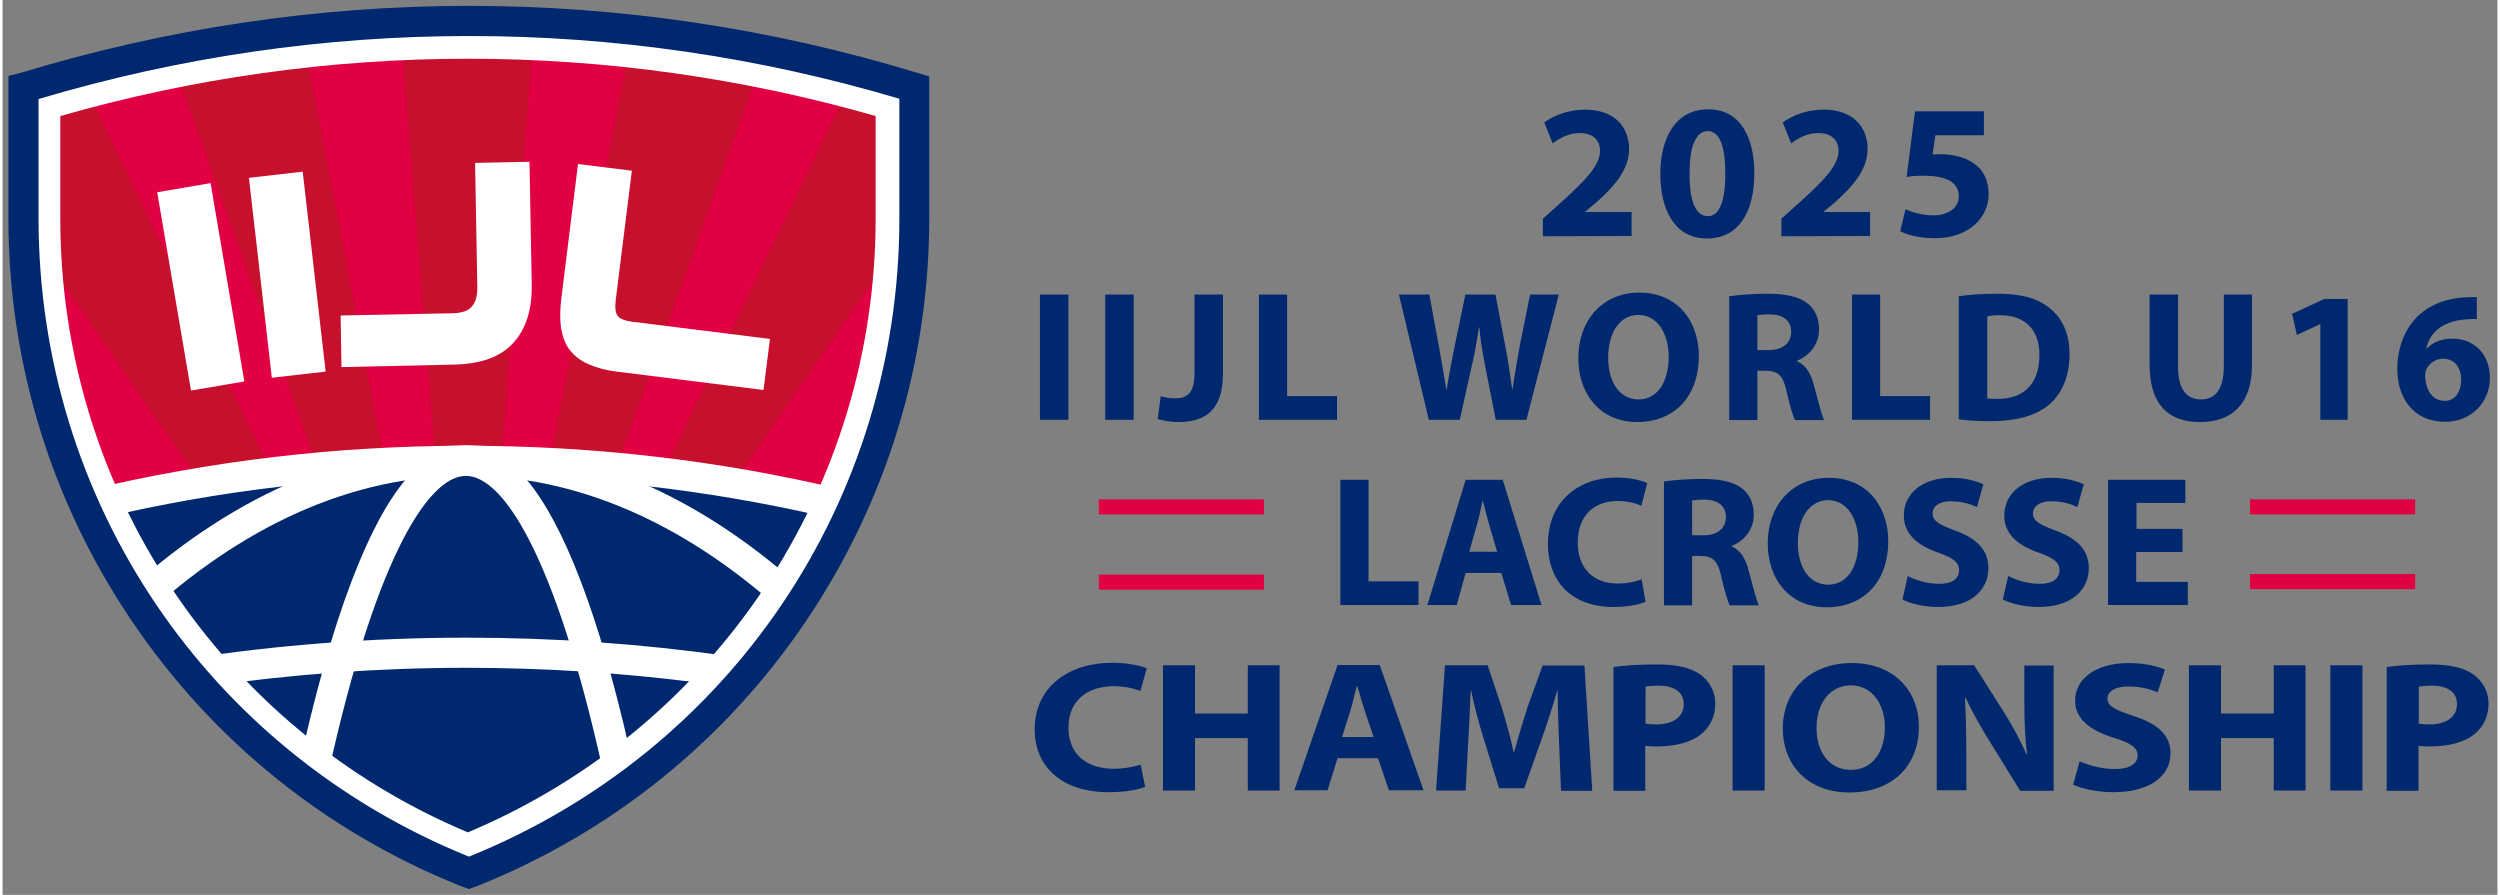 <?xml version="1.0" encoding="utf-8"?>
<!-- Generator: Adobe Illustrator 27.9.6, SVG Export Plug-In . SVG Version: 9.03 Build 54986)  -->
<svg xmlns="http://www.w3.org/2000/svg" xmlns:xlink="http://www.w3.org/1999/xlink" version="1.1" id="Layer_1" x="0px" y="0px" viewBox="0 0 894.4 320.8" style="enable-background:new 0 0 894.4 320.8;" xml:space="preserve" preserveAspectRatio="xMidYMid meet" width="307.312" height="110.0">
<rect x="0" y="0" width="894.4" height="320.8" fill="#808080" stroke="none"/>
<style type="text/css">
	.st0{fill:#00286F;}
	.st1{fill:#E10142;}
	.st2{fill:#C7102E;}
	.st3{fill:#FFFFFF;}
</style>
<g>
	<g>
		<path class="st0" d="M326.9,78.3c0,103.1-62.7,195.8-158.4,234.1l-1.3,0.5l-1.3-0.5C70.2,274.1,7.5,181.4,7.5,78.3V31.4L8,31.3
			c103.8-31.6,214.6-31.6,318.4,0l0.5,0.2V78.3"/>
		<path class="st1" d="M31.8,178.4c22.5-6.9,45.8-10.8,69.2-12.9c40.1-3.5,80-0.9,119.9,2.8c28,2.6,57.1,4.3,84.2,12.2
			c14-31.6,21.7-66.3,21.7-102.3V31.4l-0.5-0.2C222.6-0.3,111.8-0.3,8,31.3l-0.5,0.1v46.9c0,35.7,7.5,70.2,21.4,101.6
			C29.7,179.3,30.7,178.8,31.8,178.4"/>
		<g>
			<polygon class="st2" points="190.1,13.4 178.5,170.2 155.6,170.2 142.9,13.4 			"/>
			<polygon class="st2" points="107.8,13.4 137.3,167.8 115.1,173.6 62.2,25.5 			"/>
			<polygon class="st2" points="28.7,29.1 97.1,170.7 71,173.1 17.7,95.9 16.2,36.3 			"/>
			<polygon class="st2" points="225.3,13.4 195.8,167.8 218,173.6 270.9,25.5 			"/>
			<polygon class="st2" points="304.4,29.1 236,170.7 262.6,172.3 316.7,94 318.7,37.3 			"/>
		</g>
		<path class="st3" d="M327.3,78.3V31.4l-0.7-0.2C222.8-0.4,111.9-0.2,8.1,31.3l0,0l-0.5,0.2v46.9c0,103.1,62.7,195.4,158.4,234.7
			l0,0l1.3,0.2l1.5-0.6C264.4,274.2,327.3,181.4,327.3,78.3 M166.8,298.4C77.9,261,20.7,175,20.7,78.3V41.6
			c95.7-27.4,196.6-27.4,292.3,0v36.8C312.9,175,255.7,261,166.8,298.4"/>
		<path class="st3" d="M300.1,175.3c-43.6-10.3-88.3-15.5-133.9-15.5c-46.3,0-91.8,5.4-136,16c2.4,3,4.1,6.4,5.4,9.9
			c41.9-9.9,85.6-15.1,130.5-15.1c43.5,0,86,4.9,126.7,14.2C295.5,181.8,297.9,178.6,300.1,175.3"/>
		<path class="st3" d="M250.3,241.9c3.1-2.5,6.4-4.6,9.8-6.7c-30.8-4.4-62.1-6.6-93.9-6.6c-34.1,0-67.8,2.6-100.9,7.7
			c2.3,2.2,4.2,4.9,6.1,7.4c0.6,0.8,1.2,1.6,1.8,2.4c30.3-4.4,61.4-6.7,93.1-6.7c27.9,0,55.4,1.8,82.3,5.2
			C248.8,243.6,249.4,242.6,250.3,241.9"/>
		<path class="st3" d="M282.2,207.1c-36.1-31.1-75.4-47.4-116-47.4c-43.6,0-85.7,18.8-123.9,54.4c2.3,2.8,4.7,5.5,7.6,7.7
			c35.4-32.9,74.8-51.3,116.3-51.3c39.5,0,77.1,16.7,111.2,46.8C278.2,213.7,279.9,210.2,282.2,207.1"/>
		<path class="st3" d="M224.7,268.4c-5.4-23.7-11.2-43.8-17.4-60c-12.5-32.7-25.9-48.7-41.1-48.7s-28.6,15.9-41.1,48.7
			c-6.9,18.1-13.3,41-19.3,68.4c4,1.6,7.3,4.4,9.3,8.2c17.5-83.4,37.2-114.4,51-114.4c13.3,0,31.9,28.5,48.8,104.2
			C218,272.2,221.3,270.1,224.7,268.4"/>
		<path class="st0" d="M167.2,318.7l-3.3-1.2c-47.9-19.2-88.6-52-117.5-94.8c-29-42.8-44.3-92.8-44.3-144.4V27.2l4.5-1.1
			c105.1-32,216.2-32,321.3,0l4.3,1.3v50.9c0,51.7-15.3,101.6-44.2,144.4c-28.9,42.8-69.6,75.6-117.5,94.8L167.2,318.7z M12.9,35.5
			v42.8c0,101.2,60.5,190.9,154.3,228.8C261,269.2,321.5,179.5,321.5,78.3V35.4C220.5,5.4,113.9,5.4,12.9,35.5"/>
		
			<rect x="61.3" y="66.8" transform="matrix(0.986 -0.168 0.168 0.986 -16.225 13.346)" class="st3" width="19.4" height="72.1"/>
		
			<rect x="92.3" y="62.4" transform="matrix(0.994 -0.114 0.114 0.994 -10.54 12.248)" class="st3" width="19.4" height="72.1"/>
		<path class="st3" d="M121.5,131.6l-0.3-18.5l40.2-0.8c3.2-0.1,5.5-0.8,6.8-2.4c1.4-1.5,2-3.8,2-6.8l-0.8-44.7l19.5-0.4l0.8,43.9
			c0.2,8.9-2,15.9-6.5,20.9c-4.5,5.1-11.7,7.7-21.4,7.9L121.5,131.6z"/>
		<path class="st3" d="M220.8,133.3c-4.4-0.5-8-1.5-10.9-2.8s-5.1-3.1-6.7-5.2c-1.6-2.2-2.5-4.8-3-7.8c-0.4-3-0.4-6.5,0.1-10.4
			l6-48.3l19.3,2.4l-5.8,46.5c-0.3,2.6-0.1,4.4,0.7,5.5s2.4,1.7,4.9,2.1l49.7,6.2l-2.3,18.3L220.8,133.3z"/>
	</g>
	<g>
		<path class="st0" d="M552.2,84.7v-6.3l5.8-5.2c9.8-8.8,14.5-13.8,14.7-19c0-3.7-2.2-6.5-7.4-6.5c-3.9,0-7.2,1.9-9.6,3.7l-3-7.5
			c3.4-2.5,8.6-4.6,14.7-4.6c10.1,0,15.7,5.9,15.7,14.1c0,7.5-5.4,13.5-11.9,19.3l-4.1,3.4V76H584v8.6L552.2,84.7L552.2,84.7z"/>
		<path class="st0" d="M628,62.1c0,13.9-5.6,23.4-17,23.4c-11.6,0-16.7-10.4-16.7-23.1c0-13,5.5-23.2,17.1-23.2
			C623.3,39.1,628,49.8,628,62.1z M604.8,62.3c-0.1,10.3,2.4,15.2,6.5,15.2s6.3-5.1,6.3-15.3c0-9.9-2.1-15.2-6.3-15.2
			C607.3,47,604.7,51.9,604.8,62.3z"/>
		<path class="st0" d="M637.7,84.7v-6.3l5.8-5.2c9.8-8.8,14.5-13.8,14.7-19c0-3.7-2.2-6.5-7.4-6.5c-3.9,0-7.2,1.9-9.6,3.7l-3-7.5
			c3.4-2.5,8.6-4.6,14.7-4.6c10.1,0,15.7,5.9,15.7,14.1c0,7.5-5.4,13.5-11.9,19.3l-4.1,3.4V76h16.9v8.6L637.7,84.7L637.7,84.7z"/>
		<path class="st0" d="M710.3,48.5h-17.4l-1,6.9c1-0.1,1.8-0.1,2.9-0.1c4.3,0,8.6,1,11.8,3.2c3.4,2.3,5.4,6,5.4,11.2
			c0,8.3-7.2,15.7-19.2,15.7c-5.4,0-10-1.2-12.5-2.5l1.9-7.9c2,1,6.1,2.2,10.1,2.2c4.3,0,9-2.1,9-6.8c0-4.6-3.7-7.4-12.6-7.4
			c-2.5,0-4.2,0.1-6.1,0.4l3-23.5h24.7L710.3,48.5L710.3,48.5z"/>
	</g>
	<g>
		<g>
			<g>
				<rect x="393" y="179" class="st1" width="59.2" height="5.4"/>
				<rect x="393" y="206" class="st1" width="59.2" height="5.4"/>
			</g>
			<g>
				<rect x="805.7" y="179" class="st1" width="59.2" height="5.4"/>
				<rect x="805.7" y="205.8" class="st1" width="59.2" height="5.4"/>
			</g>
		</g>
		<g>
			<path class="st0" d="M382.1,105.6v44.9h-10.2v-44.9H382.1z"/>
			<path class="st0" d="M405.5,105.6v44.9h-10.2v-44.9H405.5z"/>
			<path class="st0" d="M427.4,105.6h10.1V134c0,12.8-6.1,17.3-16,17.3c-2.3,0-5.4-0.4-7.4-1.1l1.1-8.2c1.4,0.5,3.2,0.8,5.2,0.8
				c4.3,0,6.9-1.9,6.9-8.9V105.6z"/>
			<path class="st0" d="M450.3,105.6h10.2V142h17.9v8.5h-28V105.6z"/>
			<path class="st0" d="M511.3,150.5l-10.7-44.9h10.9l3.4,18.5c1,5.3,1.9,11.1,2.7,15.7h0.1c0.7-4.9,1.8-10.3,2.9-15.8l3.8-18.4
				h10.8l3.6,18.9c1,5.3,1.7,10.1,2.4,15.1h0.1c0.7-5,1.7-10.3,2.6-15.6l3.7-18.4h10.3l-11.6,44.9h-11l-3.8-19.3
				c-0.9-4.5-1.6-8.7-2.1-13.9h-0.1c-0.8,5.1-1.5,9.3-2.6,13.9l-4.3,19.3H511.3z"/>
			<path class="st0" d="M608.1,127.6c0,14.7-8.9,23.7-22.1,23.7c-13.3,0-21.1-10.1-21.1-22.9c0-13.5,8.6-23.5,21.9-23.5
				C600.5,104.9,608.1,115.2,608.1,127.6z M575.6,128.2c0,8.8,4.1,15,10.9,15c6.9,0,10.8-6.5,10.8-15.3c0-8.1-3.9-15-10.9-15
				C579.6,112.9,575.6,119.5,575.6,128.2z"/>
			<path class="st0" d="M619.1,106.2c3.3-0.5,8.1-0.9,13.5-0.9c6.7,0,11.3,1,14.5,3.5c2.7,2.1,4.1,5.3,4.1,9.4
				c0,5.7-4.1,9.7-7.9,11.1v0.2c3.1,1.3,4.9,4.3,6,8.4c1.4,5.1,2.8,10.9,3.7,12.7h-10.4c-0.7-1.3-1.8-4.9-3.1-10.5
				c-1.2-5.6-3.1-7.1-7.3-7.2h-3.1v17.7h-10.1V106.2z M629.1,125.5h4c5.1,0,8.1-2.5,8.1-6.5c0-4.1-2.8-6.2-7.5-6.3
				c-2.5,0-3.9,0.2-4.6,0.3V125.5z"/>
			<path class="st0" d="M662.9,105.6h10.2V142H691v8.5h-28V105.6z"/>
			<path class="st0" d="M701.3,106.2c3.7-0.6,8.6-0.9,13.7-0.9c8.5,0,14.1,1.5,18.4,4.8c4.7,3.5,7.6,9,7.6,16.9
				c0,8.6-3.1,14.5-7.5,18.2c-4.7,3.9-11.9,5.8-20.7,5.8c-5.3,0-9-0.3-11.5-0.7V106.2z M711.5,142.8c0.9,0.2,2.3,0.2,3.5,0.2
				c9.2,0.1,15.2-5,15.2-15.7c0.1-9.3-5.4-14.3-14.1-14.3c-2.3,0-3.7,0.2-4.6,0.4V142.8z"/>
			<path class="st0" d="M779.9,105.6v25.9c0,7.7,2.9,11.7,8.1,11.7c5.3,0,8.3-3.7,8.3-11.7v-25.9h10.1v25.2c0,13.9-7,20.5-18.7,20.5
				c-11.3,0-18-6.3-18-20.6v-25.1H779.9z"/>
			<path class="st0" d="M830.9,116.2h-0.1l-8.3,3.9l-1.7-7.6l11.5-5.3h8.4v43.3h-9.8V116.2z"/>
			<path class="st0" d="M886.9,114.4c-1.1-0.1-2.3,0-3.9,0.1c-9,0.7-13,5.3-14.1,10.4h0.2c2.1-2.2,5.1-3.5,9.2-3.5
				c7.3,0,13.4,5.1,13.4,14.1c0,8.6-6.6,15.7-16,15.7c-11.5,0-17.2-8.6-17.2-18.9c0-8.1,3-14.9,7.7-19.3c4.3-3.9,9.9-6.1,16.7-6.4
				c1.9-0.1,3.1-0.1,4.1-0.1V114.4z M881.4,136.1c0-4-2.1-7.5-6.5-7.5c-2.7,0-5,1.7-6,3.9c-0.3,0.5-0.4,1.3-0.4,2.5
				c0.2,4.6,2.4,8.7,7,8.7C879.1,143.8,881.4,140.5,881.4,136.1z"/>
			<path class="st0" d="M479.5,172h10.2v36.4h17.9v8.5h-28V172z"/>
			<path class="st0" d="M524.5,205.4l-3.2,11.5h-10.5l13.7-44.9h13.3l13.9,44.9h-10.9l-3.5-11.5H524.5z M535.8,197.8l-2.8-9.5
				c-0.8-2.7-1.6-6-2.3-8.7h-0.1c-0.7,2.7-1.3,6.1-2.1,8.7l-2.7,9.5H535.8z"/>
			<path class="st0" d="M589,215.7c-1.9,0.9-6.1,1.9-11.5,1.9c-15.5,0-23.5-9.7-23.5-22.5c0-15.3,10.9-23.9,24.5-23.9
				c5.3,0,9.3,1.1,11.1,2l-2.1,8.1c-2.1-0.9-4.9-1.7-8.5-1.7c-8.1,0-14.3,4.9-14.3,14.9c0,9,5.3,14.7,14.4,14.7
				c3.1,0,6.5-0.7,8.5-1.5L589,215.7z"/>
			<path class="st0" d="M595.7,172.6c3.3-0.5,8.1-0.9,13.5-0.9c6.7,0,11.3,1,14.5,3.5c2.7,2.1,4.1,5.3,4.1,9.4
				c0,5.7-4.1,9.7-7.9,11.1v0.2c3.1,1.3,4.9,4.3,6,8.4c1.4,5.1,2.8,10.9,3.7,12.7h-10.4c-0.7-1.3-1.8-4.9-3.1-10.5
				c-1.2-5.6-3.1-7.1-7.3-7.2h-3.1v17.7h-10.1V172.6z M605.7,191.9h4c5.1,0,8.1-2.5,8.1-6.5c0-4.1-2.8-6.2-7.5-6.3
				c-2.5,0-3.9,0.2-4.6,0.3V191.9z"/>
			<path class="st0" d="M676,194c0,14.7-8.9,23.7-22.1,23.7c-13.3,0-21.1-10.1-21.1-22.9c0-13.5,8.6-23.5,21.9-23.5
				C668.5,171.3,676,181.6,676,194z M643.6,194.6c0,8.8,4.1,15,10.9,15c6.9,0,10.8-6.5,10.8-15.3c0-8.1-3.9-15-10.9-15
				C647.6,179.4,643.6,185.9,643.6,194.6z"/>
			<path class="st0" d="M683,206.5c2.7,1.4,6.9,2.8,11.3,2.8c4.7,0,7.1-1.9,7.1-4.9c0-2.8-2.1-4.4-7.5-6.3
				c-7.5-2.6-12.3-6.7-12.3-13.3c0-7.7,6.4-13.5,17-13.5c5.1,0,8.8,1.1,11.5,2.3l-2.3,8.2c-1.8-0.9-5-2.1-9.4-2.1s-6.5,2-6.5,4.3
				c0,2.9,2.5,4.1,8.3,6.3c7.9,2.9,11.7,7.1,11.7,13.4c0,7.5-5.8,13.9-18.1,13.9c-5.1,0-10.2-1.3-12.7-2.7L683,206.5z"/>
			<path class="st0" d="M719,206.5c2.7,1.4,6.9,2.8,11.3,2.8c4.7,0,7.1-1.9,7.1-4.9c0-2.8-2.1-4.4-7.5-6.3
				c-7.5-2.6-12.3-6.7-12.3-13.3c0-7.7,6.4-13.5,17-13.5c5.1,0,8.8,1.1,11.5,2.3l-2.3,8.2c-1.8-0.9-5-2.1-9.4-2.1s-6.5,2-6.5,4.3
				c0,2.9,2.5,4.1,8.3,6.3c7.9,2.9,11.7,7.1,11.7,13.4c0,7.5-5.8,13.9-18.1,13.9c-5.1,0-10.2-1.3-12.7-2.7L719,206.5z"/>
			<path class="st0" d="M781.4,197.9h-16.5v10.7h18.5v8.3h-28.6V172h27.7v8.3h-17.5v9.3h16.5V197.9z"/>
			<path class="st0" d="M409.6,282.1c-2.1,0.9-6.9,1.9-13,1.9c-17.5,0-26.6-9.7-26.6-22.5c0-15.3,12.3-23.9,27.7-23.9
				c5.9,0,10.5,1.1,12.5,2l-2.3,8.1c-2.3-0.9-5.6-1.7-9.6-1.7c-9.1,0-16.2,4.9-16.2,14.9c0,9,6,14.7,16.3,14.7
				c3.5,0,7.3-0.7,9.6-1.5L409.6,282.1z"/>
			<path class="st0" d="M427.5,238.5v17.3h18.9v-17.3h11.4v44.9h-11.4v-18.8h-18.9v18.8H416v-44.9H427.5z"/>
			<path class="st0" d="M478.6,271.8l-3.6,11.5h-11.9l15.5-44.9h15.1l15.7,44.9H497l-3.9-11.5H478.6z M491.5,264.2l-3.2-9.5
				c-0.9-2.7-1.8-6-2.6-8.7h-0.2c-0.8,2.7-1.5,6.1-2.3,8.7l-3,9.5H491.5z"/>
			<path class="st0" d="M558,266.2c-0.2-5.4-0.5-11.9-0.5-18.5h-0.2c-1.6,5.7-3.7,12.1-5.6,17.4l-6.2,17.5h-9l-5.4-17.4
				c-1.7-5.3-3.4-11.7-4.6-17.5h-0.2c-0.3,6.1-0.5,13-0.9,18.6l-0.9,17.1h-10.6l3.2-44.9h15.3l5,15c1.6,5.2,3.2,10.8,4.3,16.1h0.2
				c1.4-5.2,3.2-11.1,4.8-16.1l5.4-14.9h15l2.8,44.9h-11.2L558,266.2z"/>
			<path class="st0" d="M577.6,239.1c3.5-0.5,8.5-0.9,15.5-0.9c7.1,0,12.1,1.2,15.5,3.6c3.2,2.3,5.4,6,5.4,10.4
				c0,4.4-1.7,8.1-4.7,10.7c-3.9,3.3-9.7,4.7-16.5,4.7c-1.5,0-2.9-0.1-3.9-0.2v16.1h-11.4V239.1z M589,259.4c1,0.2,2.2,0.3,3.8,0.3
				c6.1,0,9.9-2.7,9.9-7.3c0-4.1-3.2-6.6-9-6.6c-2.3,0-3.9,0.2-4.7,0.4V259.4z"/>
			<path class="st0" d="M631.7,238.5v44.9h-11.5v-44.9H631.7z"/>
			<path class="st0" d="M687,260.4c0,14.7-10.1,23.7-24.9,23.7c-15.1,0-23.9-10.1-23.9-22.9c0-13.5,9.7-23.5,24.7-23.5
				C678.5,237.7,687,248.1,687,260.4z M650.3,261c0,8.8,4.7,15,12.3,15c7.8,0,12.2-6.5,12.2-15.3c0-8.1-4.4-15-12.3-15
				C654.9,245.8,650.3,252.3,650.3,261z"/>
			<path class="st0" d="M693.4,283.4v-44.9h13.4l10.5,16.5c3,4.7,6,10.3,8.3,15.4h0.2c-0.8-5.9-1-12-1-18.7v-13.1h10.5v44.9h-12
				L712.5,266c-3-4.8-6.3-10.6-8.8-15.9l-0.2,0.1c0.3,5.9,0.5,12.3,0.5,19.6v13.5H693.4z"/>
			<path class="st0" d="M744.6,272.9c3.1,1.4,7.8,2.8,12.7,2.8c5.3,0,8.1-1.9,8.1-4.9c0-2.8-2.4-4.4-8.5-6.3
				c-8.4-2.6-13.9-6.7-13.9-13.3c0-7.7,7.2-13.5,19.2-13.5c5.7,0,9.9,1.1,13,2.3l-2.6,8.2c-2-0.9-5.6-2.1-10.6-2.1
				c-5,0-7.4,2-7.4,4.3c0,2.9,2.9,4.1,9.4,6.3c9,2.9,13.2,7.1,13.2,13.4c0,7.5-6.6,13.9-20.5,13.9c-5.8,0-11.5-1.3-14.4-2.7
				L744.6,272.9z"/>
			<path class="st0" d="M795.3,238.5v17.3h18.9v-17.3h11.4v44.9h-11.4v-18.8h-18.9v18.8h-11.5v-44.9H795.3z"/>
			<path class="st0" d="M846,238.5v44.9h-11.5v-44.9H846z"/>
			<path class="st0" d="M854.8,239.1c3.5-0.5,8.5-0.9,15.5-0.9c7.1,0,12.1,1.2,15.5,3.6c3.2,2.3,5.4,6,5.4,10.4
				c0,4.4-1.7,8.1-4.7,10.7c-3.9,3.3-9.7,4.7-16.5,4.7c-1.5,0-2.9-0.1-3.9-0.2v16.1h-11.4V239.1z M866.2,259.4
				c1,0.2,2.2,0.3,3.8,0.3c6.1,0,9.9-2.7,9.9-7.3c0-4.1-3.2-6.6-9-6.6c-2.3,0-3.9,0.2-4.7,0.4V259.4z"/>
		</g>
	</g>
</g>
</svg>
